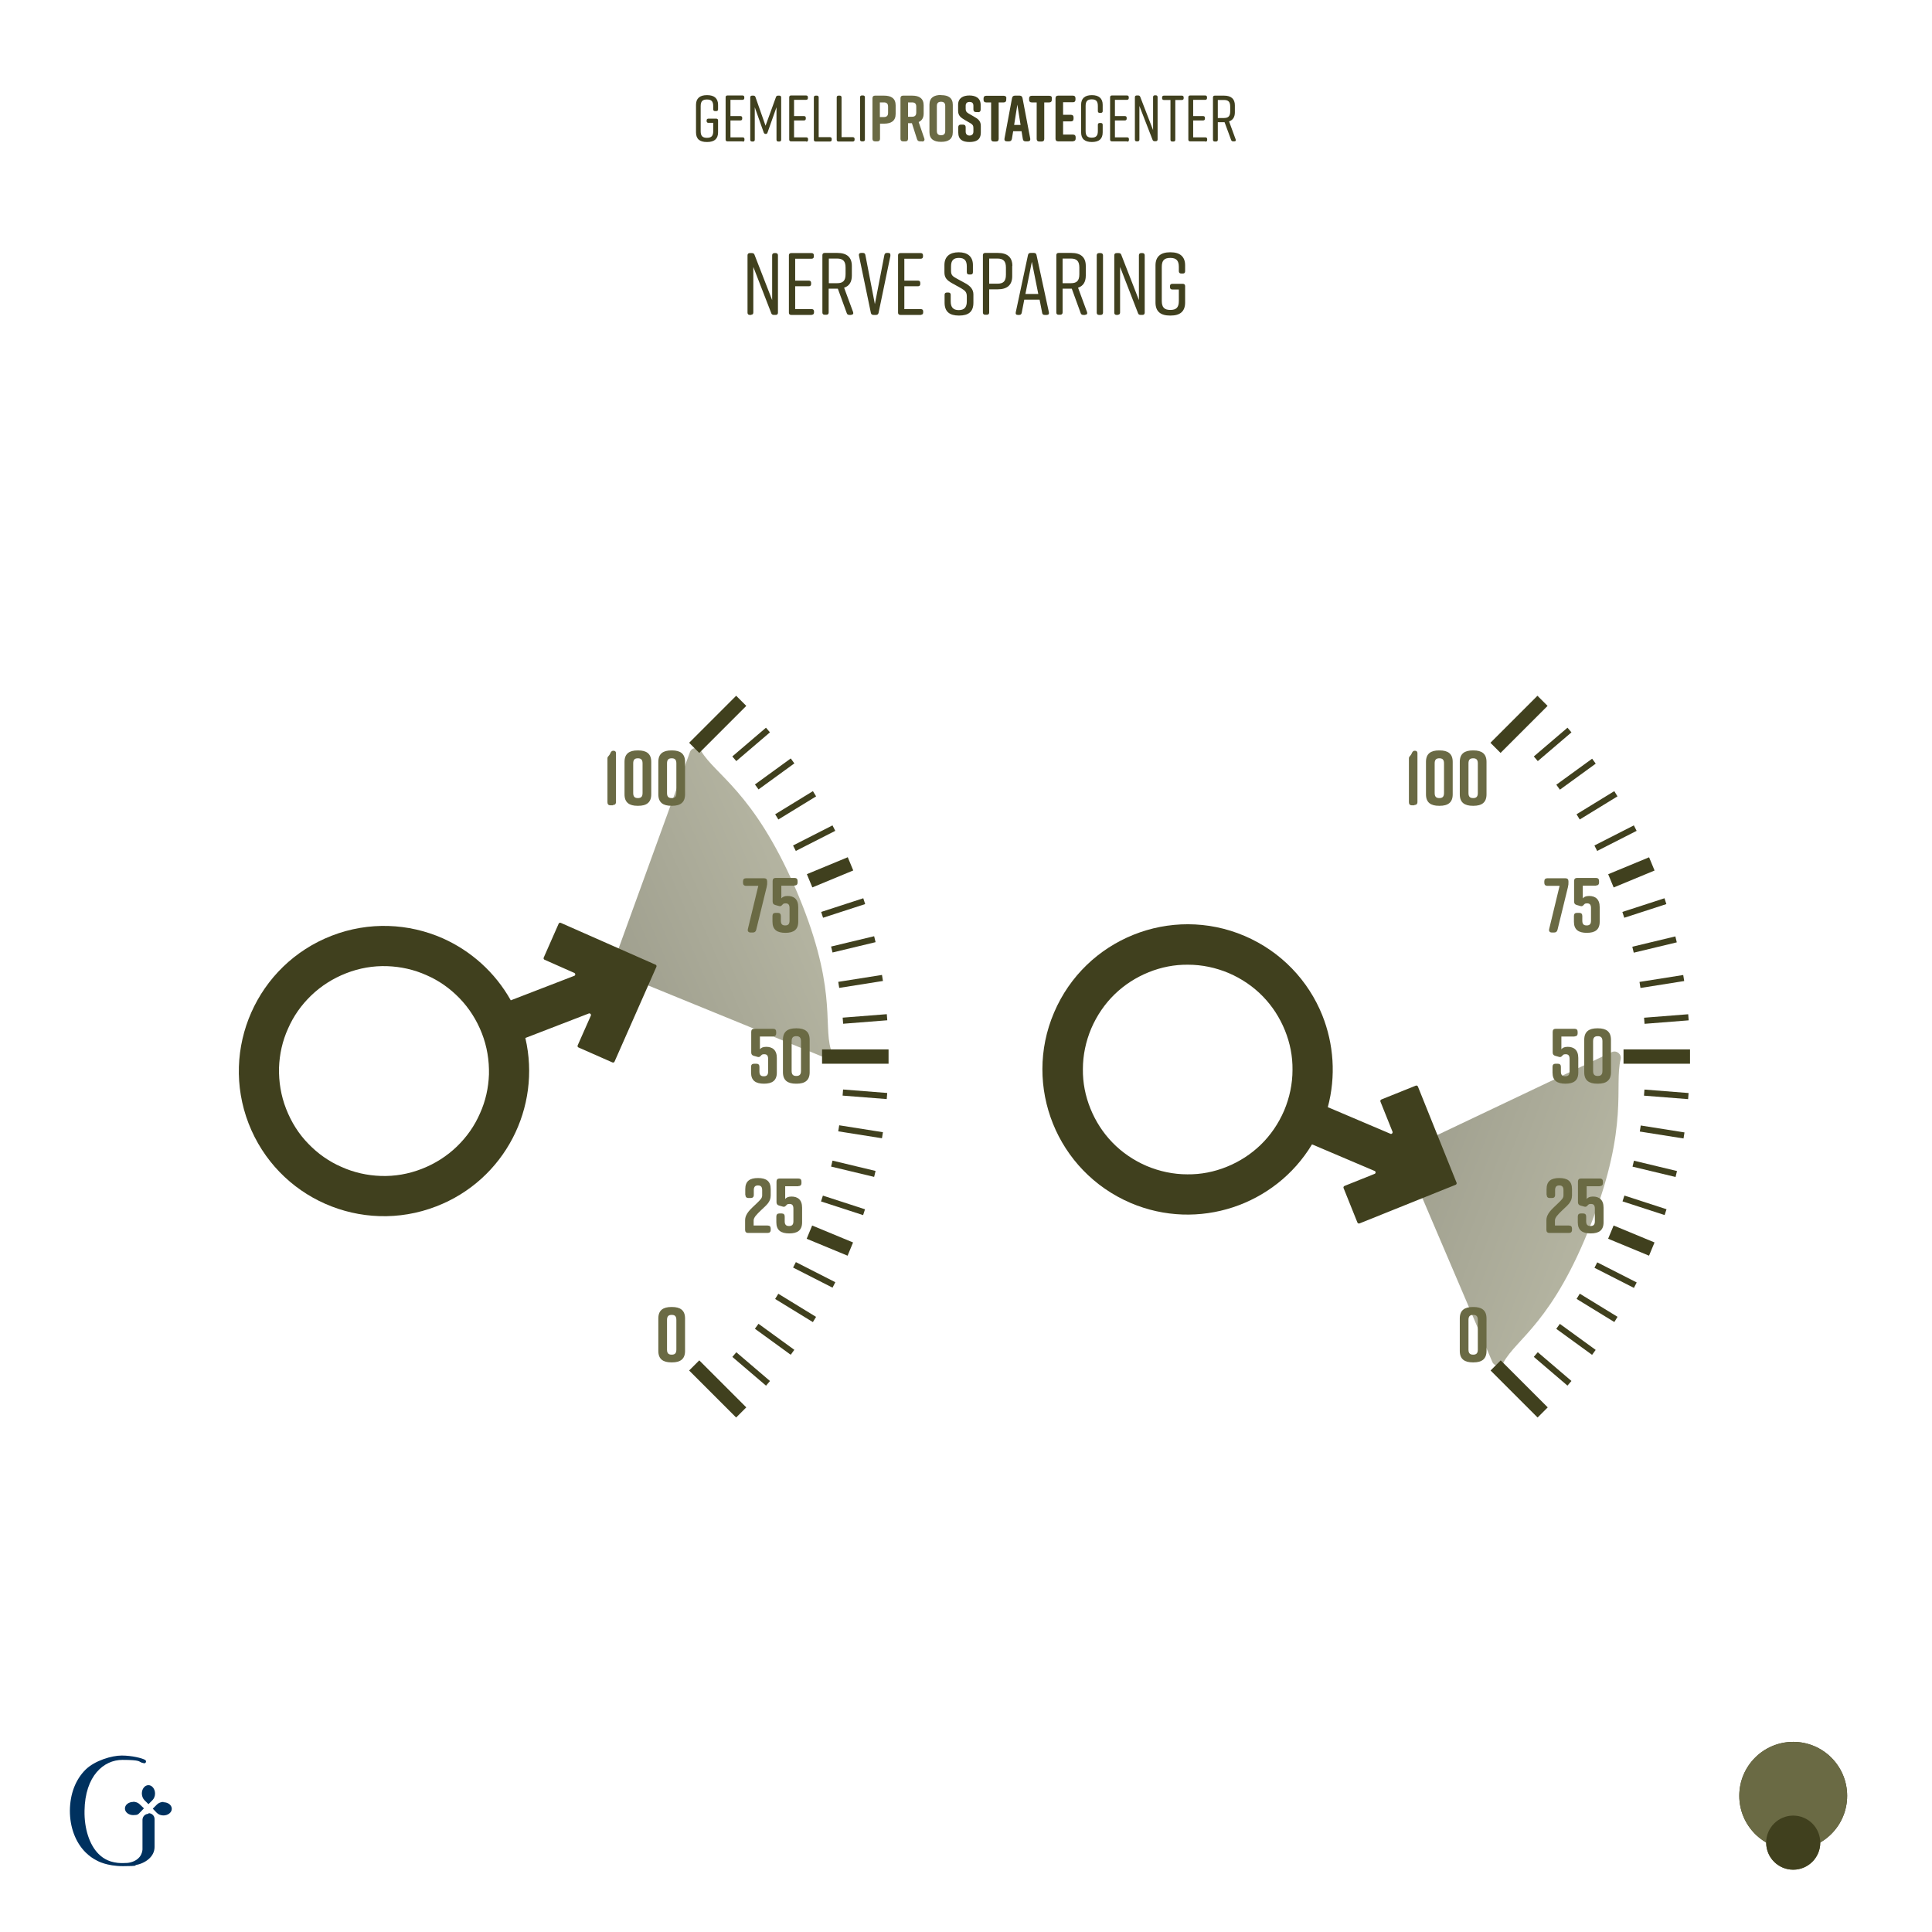 <?xml version="1.0" encoding="UTF-8"?>
<svg id="Livello_1" xmlns="http://www.w3.org/2000/svg" xmlns:xlink="http://www.w3.org/1999/xlink" version="1.1" viewBox="0 0 1200 1200">
  <!-- Generator: Adobe Illustrator 29.0.0, SVG Export Plug-In . SVG Version: 2.1.0 Build 186)  -->
  <defs>
    <style>
      .st0 {
        fill: url(#Sfumatura_senza_nome_2);
      }

      .st0, .st1 {
        opacity: .5;
      }

      .st0, .st1, .st2 {
        isolation: isolate;
      }

      .st1 {
        fill: url(#Sfumatura_senza_nome);
      }

      .st3 {
        fill: #00315f;
      }

      .st4 {
        fill: #40401e;
      }

      .st5 {
        fill: #6a6a44;
      }
    </style>
    <linearGradient id="Sfumatura_senza_nome" data-name="Sfumatura senza nome" x1="391.6" y1="435.3" x2="515.6" y2="435.3" gradientTransform="translate(194.8 1156.1) rotate(-23.5) scale(1 -1)" gradientUnits="userSpaceOnUse">
      <stop offset="0" stop-color="#40401e"/>
      <stop offset="1" stop-color="#6a6a44"/>
    </linearGradient>
    <linearGradient id="Sfumatura_senza_nome_2" data-name="Sfumatura senza nome 2" x1="849.9" y1="605.5" x2="973.8" y2="605.5" gradientTransform="translate(-138 973.1) rotate(21.1) scale(1 -1)" gradientUnits="userSpaceOnUse">
      <stop offset="0" stop-color="#40401e"/>
      <stop offset="1" stop-color="#6a6a44"/>
    </linearGradient>
  </defs>
  <g id="SFONDO_E_GUIDE">
    <g>
      <path class="st3" d="M82.8,1119.2c-2.9,0-5.2,1.8-5.2,4.1s2.3,4.1,5.2,4.1,3.1-.6,4.1-1.6l2.5-2.6-2.6-2.5c-1-1-2.5-1.6-4.1-1.6"/>
      <path class="st3" d="M92.2,1126.6c-2,0-3.6,1.6-3.7,3.6v17.4c0,.2,0,.5,0,.7,0,.1,0,.2,0,.4,0,0,0,0,0,.1-.1,1.3-.5,2.4-1,3.4-2,3.7-6.3,4.7-8.4,4.9-.8,0-1.8.1-2.9.1h-.6c-.1,0-.2,0-.3,0-2.6,0-6.2-.7-8.3-1.7-2.1-.9-4-2.2-5.8-4-5.7-5.7-8.9-15.8-8.7-26.8.3-21.8,12-31.6,23.5-31.6s10.1,1.1,12,1.7c.8.2,1.2.4,1.7.4s.9-.4,1-1h0c0-.5-.2-.9-.6-1.1-1.8-1.1-8.3-2.7-14.5-2.7s-16.7,3.1-22.5,8.8c-6.2,6.2-9.6,15-9.7,25.5,0,10.1,3.4,19.5,9.7,25.8,2.2,2.2,4.7,4,7.4,5.3h0s5.7,3.3,15.9,3.3,7.6-.6,7.6-.6h0c6.2-1.1,12-5.2,12-11.3v-17.4c0-2-1.7-3.6-3.7-3.6"/>
      <path class="st3" d="M88.1,1113.9c0,1.6.6,3.1,1.5,4.1l2.6,2.6,2.5-2.5c1-1,1.6-2.5,1.6-4.1,0-2.8-1.8-5.2-4.1-5.2s-4.1,2.3-4.1,5.2"/>
      <path class="st3" d="M101.6,1119.2c-1.6,0-3.1.6-4.1,1.6l-2.6,2.6,2.5,2.6c1,1,2.5,1.6,4.1,1.6,2.8,0,5.2-1.8,5.2-4.1s-2.3-4.1-5.2-4.1"/>
    </g>
    <g>
      <path class="st4" d="M446,74.7v7.5c0,4.1-2.4,6-6.7,6h-.3c-4.3,0-6.7-1.8-6.7-6v-17.1c0-4,2.4-6,6.7-6h.3c4.3,0,6.7,2,6.7,6v2.8c0,.7-.4,1.1-1.1,1.1h-.8c-.7,0-1.1-.4-1.1-1.1v-2c0-3-1.2-4.1-3.9-4.1s-3.9,1.1-3.9,4.1v15.6c0,3,1.2,4.1,3.9,4.1s3.9-1.1,3.9-4.1v-5.2h-3c-.7,0-1.1-.4-1.1-1.1v-.4c0-.7.4-1.1,1.1-1.1h4.9c.7,0,1.1.4,1.1,1.1h0Z"/>
      <path class="st4" d="M461.3,87.8h-9.5c-.7,0-1.1-.4-1.1-1.1v-26.3c0-.7.4-1.1,1.1-1.1h9.4c.7,0,1.1.4,1.1,1.1v.5c0,.7-.4,1.1-1.1,1.1h-7.5v10.1h6.2c.7,0,1.1.4,1.1,1.1v.5c0,.7-.4,1.1-1.1,1.1h-6.2v10.5h7.6c.7,0,1.1.4,1.1,1.1v.5c0,.7-.4,1.1-1.1,1.1h0Z"/>
      <path class="st4" d="M476.7,82.4c-.2.6-.6.8-1.1.8s-1-.3-1.2-.8l-5.6-15.8v20.2c0,.7-.4,1.1-1.1,1.1h-.6c-.7,0-1.1-.4-1.1-1.1v-26.3c0-.7.4-1.1,1.1-1.1h.9c.6,0,1,.3,1.2.8l6.3,17.9,6.5-17.9c.2-.5.6-.8,1.2-.8h.9c.7,0,1.1.4,1.1,1.1v26.3c0,.7-.4,1.1-1.1,1.1h-.7c-.7,0-1.1-.4-1.1-1.1v-20.2l-5.6,15.8h0Z"/>
      <path class="st4" d="M500.8,87.8h-9.5c-.7,0-1.1-.4-1.1-1.1v-26.3c0-.7.4-1.1,1.1-1.1h9.4c.7,0,1.1.4,1.1,1.1v.5c0,.7-.4,1.1-1.1,1.1h-7.5v10.1h6.2c.7,0,1.1.4,1.1,1.1v.5c0,.7-.4,1.1-1.1,1.1h-6.2v10.5h7.6c.7,0,1.1.4,1.1,1.1v.5c0,.7-.4,1.1-1.1,1.1h0Z"/>
      <path class="st4" d="M516.6,86.2v.6c0,.7-.4,1.1-1.1,1.1h-8.9c-.7,0-1.1-.4-1.1-1.1v-26.3c0-.7.4-1.1,1.1-1.1h.8c.7,0,1.1.4,1.1,1.1v24.7h7c.7,0,1.1.4,1.1,1.1h0Z"/>
      <path class="st4" d="M530.8,86.2v.6c0,.7-.4,1.1-1.1,1.1h-8.9c-.7,0-1.1-.4-1.1-1.1v-26.3c0-.7.4-1.1,1.1-1.1h.8c.7,0,1.1.4,1.1,1.1v24.7h7c.7,0,1.1.4,1.1,1.1h0Z"/>
      <path class="st4" d="M536.1,87.8h-.8c-.7,0-1.1-.4-1.1-1.1v-26.3c0-.7.4-1.1,1.1-1.1h.8c.7,0,1.1.4,1.1,1.1v26.3c0,.7-.4,1.1-1.1,1.1Z"/>
      <path class="st5" d="M556.3,65.4v5.4c0,4.3-2.8,6-7.1,6h-2.6v9.4c0,1.1-.6,1.6-1.6,1.6h-1.5c-1.1,0-1.6-.6-1.6-1.6v-25.2c0-1.1.6-1.6,1.6-1.6h5.7c4.3,0,7.1,1.7,7.1,6h0ZM551.6,66.2c0-2-1.1-2.6-2.6-2.6h-2.5v9.1h2.5c1.5,0,2.6-.6,2.6-2.6v-3.9h0Z"/>
      <path class="st5" d="M572.8,87.8h-1.4c-.9,0-1.5-.4-1.8-1.3l-3.2-10h-2.4v9.7c0,1.1-.6,1.6-1.6,1.6h-1.5c-1.1,0-1.6-.6-1.6-1.6v-25.2c0-1.1.6-1.6,1.6-1.6h5.7c4.3,0,7.1,1.7,7.1,6v5.1c0,2.7-1.1,4.4-3.1,5.3l3.5,10.2c.4,1.1-.2,1.9-1.3,1.9h0ZM564,72.5h2.5c1.5,0,2.6-.6,2.6-2.6v-3.7c0-2-1.1-2.6-2.6-2.6h-2.5v8.9Z"/>
      <path class="st5" d="M584.4,59.1h.3c4.3,0,7.1,1.7,7.1,6v17c0,4.3-2.8,6-7.1,6h-.3c-4.3,0-7.1-1.7-7.1-6v-17.1c0-4.3,2.8-6,7.1-6ZM584.5,84c1.5,0,2.6-.6,2.6-2.6v-15.6c0-2-1.1-2.6-2.6-2.6s-2.6.6-2.6,2.6v15.6c0,2,1.1,2.6,2.6,2.6Z"/>
      <path class="st4" d="M607.6,69.6h-1.4c-1.1,0-1.6-.6-1.6-1.6v-2.3c0-1.8-1-2.4-2.4-2.4s-2.4.7-2.4,2.4v1.9c0,1.5.5,2.1,1.8,2.9l3.3,1.9c2.7,1.5,4.3,2.8,4.3,5.8v4.1c0,4.4-2.7,5.9-7,5.9h0c-4.3,0-7-1.5-7-5.9v-3.3c0-1.1.6-1.6,1.6-1.6h1.4c1.1,0,1.6.6,1.6,1.6v2.7c0,1.7,1,2.5,2.4,2.5s2.4-.8,2.4-2.5v-2.2c0-1.5-.5-2.2-1.9-3l-3.3-1.9c-2.8-1.6-4.3-2.9-4.3-5.8v-3.7c0-4.2,3.1-5.8,7-5.8h0c3.9,0,7,1.6,7,5.8v3c0,1.1-.6,1.6-1.6,1.6h0Z"/>
      <path class="st4" d="M625,61.1v.9c0,1.1-.6,1.6-1.6,1.6h-3.1v22.7c0,1.1-.6,1.6-1.6,1.6h-1.5c-1.1,0-1.6-.6-1.6-1.6v-22.7h-3.1c-1.1,0-1.6-.6-1.6-1.6v-.9c0-1.1.6-1.6,1.6-1.6h11c1.1,0,1.6.6,1.6,1.6Z"/>
      <path class="st4" d="M638.5,87.8h-1.5c-1,0-1.6-.5-1.7-1.5l-.8-4.8h-5.2l-.8,4.8c-.2,1-.8,1.5-1.8,1.5h-1.3c-1.1,0-1.7-.6-1.5-1.7l4.7-25.2c.2-1,.8-1.5,1.8-1.5h2.9c1,0,1.6.5,1.8,1.5l4.8,25.2c.2,1.1-.4,1.7-1.5,1.7h0ZM633.9,77.6l-2-12.6-2,12.6h4Z"/>
      <path class="st4" d="M653.3,61.1v.9c0,1.1-.6,1.6-1.6,1.6h-3.1v22.7c0,1.1-.6,1.6-1.6,1.6h-1.5c-1.1,0-1.6-.6-1.6-1.6v-22.7h-3.1c-1.1,0-1.6-.6-1.6-1.6v-.9c0-1.1.6-1.6,1.6-1.6h11c1.1,0,1.6.6,1.6,1.6Z"/>
      <path class="st4" d="M666.5,87.8h-9.3c-1.1,0-1.6-.6-1.6-1.6v-25.2c0-1.1.6-1.6,1.6-1.6h9.2c1.1,0,1.6.6,1.6,1.6v.9c0,1.1-.6,1.6-1.6,1.6h-6.1v7.8h4.9c1.1,0,1.6.6,1.6,1.6v.9c0,1.1-.6,1.6-1.6,1.6h-4.9v8.2h6.2c1.1,0,1.6.6,1.6,1.6v.9c0,1.1-.6,1.6-1.6,1.6h0Z"/>
      <path class="st4" d="M684.9,77.6v4.6c0,4.1-2.3,6-6.7,6h0c-4.3,0-6.7-1.8-6.7-6v-17.1c0-4,2.3-6,6.7-6h0c4.3,0,6.7,2,6.7,6v3.9c0,.7-.4,1.1-1.1,1.1h-.8c-.7,0-1.1-.4-1.1-1.1v-3.2c0-2.9-1.1-4.1-3.8-4.1s-3.8,1.2-3.8,4.1v15.6c0,2.9,1.1,4.1,3.8,4.1s3.8-1.2,3.8-4.1v-3.9c0-.7.4-1.1,1.1-1.1h.8c.7,0,1.1.4,1.1,1.1Z"/>
      <path class="st4" d="M700.1,87.8h-9.5c-.7,0-1.1-.4-1.1-1.1v-26.3c0-.7.4-1.1,1.1-1.1h9.4c.7,0,1.1.4,1.1,1.1v.5c0,.7-.4,1.1-1.1,1.1h-7.5v10.1h6.2c.7,0,1.1.4,1.1,1.1v.5c0,.7-.4,1.1-1.1,1.1h-6.2v10.5h7.6c.7,0,1.1.4,1.1,1.1v.5c0,.7-.4,1.1-1.1,1.1h0Z"/>
      <path class="st4" d="M706.6,87.8h-.6c-.7,0-1.1-.4-1.1-1.1v-26.3c0-.7.4-1.1,1.1-1.1h1c.6,0,1,.3,1.2.8l8,20.7v-20.5c0-.7.4-1.1,1.1-1.1h.6c.7,0,1.1.4,1.1,1.1v26.3c0,.7-.4,1.1-1.1,1.1h-.8c-.6,0-1-.3-1.2-.8l-8.2-21.1v20.9c0,.7-.4,1.1-1.1,1.1h0Z"/>
      <path class="st4" d="M735.2,60.5v.5c0,.7-.4,1.1-1.1,1.1h-4.1v24.7c0,.7-.4,1.1-1.1,1.1h-.8c-.7,0-1.1-.4-1.1-1.1v-24.7h-4.1c-.7,0-1.1-.4-1.1-1.1v-.5c0-.7.4-1.1,1.1-1.1h11.2c.7,0,1.1.4,1.1,1.1h0Z"/>
      <path class="st4" d="M748.7,87.8h-9.5c-.7,0-1.1-.4-1.1-1.1v-26.3c0-.7.4-1.1,1.1-1.1h9.4c.7,0,1.1.4,1.1,1.1v.5c0,.7-.4,1.1-1.1,1.1h-7.5v10.1h6.2c.7,0,1.1.4,1.1,1.1v.5c0,.7-.4,1.1-1.1,1.1h-6.2v10.5h7.6c.7,0,1.1.4,1.1,1.1v.5c0,.7-.4,1.1-1.1,1.1h0Z"/>
      <path class="st4" d="M766.7,87.8h-.8c-.6,0-1-.3-1.2-.8l-4.1-11.1h-4.2v10.9c0,.7-.4,1.1-1.1,1.1h-.8c-.7,0-1.1-.4-1.1-1.1v-26.3c0-.7.4-1.1,1.1-1.1h5.8c4.3,0,6.7,2,6.7,6v4.4c0,3-1.3,4.8-3.6,5.6l4.1,11.2c.2.7,0,1.2-.8,1.2h0ZM756.4,73.3h3.8c2.7,0,3.9-1.1,3.9-4.1v-3c0-3-1.2-4.1-3.9-4.1h-3.8v11.2Z"/>
    </g>
    <circle class="st4" cx="1113.8" cy="1115.4" r="33.5"/>
    <circle class="st5" cx="1113.8" cy="1144.5" r="16.8"/>
    <circle class="st5" cx="1113.8" cy="1115.4" r="33.5"/>
    <circle class="st4" cx="1113.8" cy="1144.5" r="16.8"/>
  </g>
  <g id="CHIRURGIA_ROBOTICA">
    <g id="Nerve_Sparing">
      <path class="st1" d="M382.8,604l128,52.3c3,1.2,6.1-1.6,5.2-4.7-4.7-16.1,4.3-39.3-22.2-100.4-25.9-59.4-49.6-70-58.3-84.7-1.7-2.8-5.9-2.4-7,.7l-47.9,131.9c-.7,2,.2,4.1,2.2,4.9h0Z"/>
      <path class="st0" d="M872.6,718.7l54.3,127.2c1.3,3,5.5,3.2,7,.3,8-14.8,30.7-24.9,54.7-87,23.3-60.4,13.9-84.6,18-101.2.8-3.2-2.5-5.9-5.5-4.5l-126.7,60.2c-1.9.9-2.7,3.1-1.9,5h0Z"/>
      <g class="st2">
        <g class="st2">
          <path class="st4" d="M466.5,195.6h-.8c-.9,0-1.4-.5-1.4-1.4v-35.6c0-.9.5-1.4,1.4-1.4h1.4c.8,0,1.4.4,1.6,1.2l10.9,28v-27.8c0-.9.5-1.4,1.4-1.4h.8c.9,0,1.4.5,1.4,1.4v35.6c0,.9-.5,1.4-1.4,1.4h-1.2c-.8,0-1.4-.4-1.6-1.2l-11.1-28.6v28.3c0,.9-.5,1.4-1.4,1.4Z"/>
          <path class="st4" d="M504.3,195.6h-12.9c-.9,0-1.4-.5-1.4-1.4v-35.6c0-.9.5-1.4,1.4-1.4h12.7c.9,0,1.4.5,1.4,1.4v.7c0,.9-.5,1.4-1.4,1.4h-10.2v13.6h8.5c.9,0,1.4.5,1.4,1.4v.7c0,.9-.5,1.4-1.4,1.4h-8.5v14.2h10.3c.9,0,1.4.5,1.4,1.4v.7c0,.9-.5,1.4-1.4,1.4Z"/>
        </g>
        <g class="st2">
          <path class="st4" d="M528.7,195.6h-1.2c-.8,0-1.4-.4-1.6-1.2l-5.5-15.1h-5.7v14.8c0,.9-.5,1.4-1.5,1.4h-1c-.9,0-1.4-.5-1.4-1.4v-35.6c0-.9.5-1.4,1.4-1.4h7.9c5.8,0,9,2.6,9,8.1v6c0,4-1.7,6.5-4.8,7.5l5.6,15.2c.3.9-.1,1.6-1.2,1.6ZM514.8,175.9h5.1c3.7,0,5.3-1.5,5.3-5.6v-4.1c0-4-1.6-5.6-5.3-5.6h-5.1v15.2Z"/>
        </g>
        <g class="st2">
          <path class="st4" d="M553.1,158.7l-7.4,35.6c-.2.9-.7,1.3-1.6,1.3h-1.6c-.9,0-1.4-.4-1.6-1.3l-7.4-35.6c-.2-1,.3-1.6,1.3-1.6h1.2c.8,0,1.4.4,1.5,1.3l5.9,30.5,5.9-30.5c.2-.9.7-1.3,1.5-1.3h.9c1,0,1.5.5,1.3,1.6Z"/>
          <path class="st4" d="M572.1,195.6h-12.9c-.9,0-1.4-.5-1.4-1.4v-35.6c0-.9.5-1.4,1.4-1.4h12.7c.9,0,1.4.5,1.4,1.4v.7c0,.9-.5,1.4-1.4,1.4h-10.2v13.6h8.5c.9,0,1.4.5,1.4,1.4v.7c0,.9-.5,1.4-1.4,1.4h-8.5v14.2h10.3c.9,0,1.4.5,1.4,1.4v.7c0,.9-.5,1.4-1.4,1.4Z"/>
          <path class="st4" d="M602.9,170.5h-1c-.9,0-1.4-.5-1.4-1.4v-3.6c0-3.7-1.5-5.3-4.9-5.3s-4.9,1.6-4.9,5.3v2.7c0,2.6.9,3.4,3.5,4.8l5.5,3c3,1.7,4.9,3.7,4.9,6.9v5.1c0,5.6-3,8-8.9,8h-.1c-5.8,0-8.9-2.4-8.9-8v-4.9c0-.9.5-1.4,1.4-1.4h1c.9,0,1.4.5,1.4,1.4v4.1c0,3.6,1.5,5.4,5,5.4s5-1.8,5-5.4v-3.1c0-2.6-1-3.6-3.6-5.1l-5.4-3c-3.4-1.9-4.9-3.5-4.9-6.8v-4.6c0-5.4,3.5-7.9,8.8-7.9h.1c5.3,0,8.8,2.5,8.8,7.9v4.5c0,.9-.5,1.4-1.4,1.4Z"/>
        </g>
        <g class="st2">
          <path class="st4" d="M628.7,165.2v6.4c0,5.5-3.2,8.1-9,8.1h-5.3v14.4c0,.9-.5,1.4-1.5,1.4h-1c-.9,0-1.4-.5-1.4-1.4v-35.6c0-.9.5-1.4,1.4-1.4h7.9c5.8,0,9,2.6,9,8.1ZM624.8,166.2c0-4-1.6-5.6-5.3-5.6h-5.1v15.6h5.1c3.7,0,5.3-1.5,5.3-5.6v-4.5Z"/>
        </g>
        <g class="st2">
          <path class="st4" d="M650,195.6h-1.2c-.8,0-1.4-.4-1.5-1.3l-1.6-8.2h-9.5l-1.6,8.2c-.2.9-.7,1.3-1.5,1.3h-.9c-1,0-1.5-.5-1.3-1.6l7.6-35.6c.2-.9.7-1.3,1.6-1.3h2.1c.9,0,1.4.4,1.6,1.3l7.7,35.6c.2,1-.3,1.6-1.3,1.6ZM644.9,182.6l-4-20-4,20h8Z"/>
          <path class="st4" d="M674,195.6h-1.2c-.8,0-1.4-.4-1.6-1.2l-5.5-15.1h-5.7v14.8c0,.9-.6,1.4-1.5,1.4h-1c-.9,0-1.4-.5-1.4-1.4v-35.6c0-.9.5-1.4,1.4-1.4h7.9c5.8,0,9,2.6,9,8.1v6c0,4-1.7,6.5-4.8,7.5l5.6,15.2c.3.9-.1,1.6-1.2,1.6ZM660,175.9h5.1c3.7,0,5.3-1.5,5.3-5.6v-4.1c0-4-1.6-5.6-5.3-5.6h-5.1v15.2Z"/>
          <path class="st4" d="M683.6,195.6h-1c-.9,0-1.4-.5-1.4-1.4v-35.6c0-.9.5-1.4,1.4-1.4h1c.9,0,1.5.5,1.5,1.4v35.6c0,.9-.5,1.4-1.5,1.4Z"/>
          <path class="st4" d="M694.3,195.6h-.8c-.9,0-1.4-.5-1.4-1.4v-35.6c0-.9.5-1.4,1.4-1.4h1.4c.8,0,1.4.4,1.6,1.2l10.9,28v-27.8c0-.9.5-1.4,1.4-1.4h.8c.9,0,1.4.5,1.4,1.4v35.6c0,.9-.5,1.4-1.4,1.4h-1.2c-.8,0-1.4-.4-1.6-1.2l-11.1-28.6v28.3c0,.9-.5,1.4-1.4,1.4Z"/>
          <path class="st4" d="M736.1,177.7v10.2c0,5.6-3.2,8.1-9,8.1h-.4c-5.8,0-9-2.5-9-8.1v-23.1c0-5.4,3.2-8.1,9-8.1h.4c5.8,0,9,2.7,9,8.1v3.7c0,.9-.5,1.4-1.4,1.4h-1c-.9,0-1.5-.5-1.5-1.4v-2.7c0-4-1.6-5.6-5.3-5.6s-5.3,1.5-5.3,5.6v21.1c0,4,1.6,5.6,5.3,5.6s5.3-1.5,5.3-5.6v-7.1h-4.1c-.9,0-1.4-.5-1.4-1.5v-.6c0-.9.5-1.4,1.4-1.4h6.6c.9,0,1.4.5,1.4,1.4Z"/>
        </g>
      </g>
      <path class="st4" d="M283.8,712.1c-6.2,6-13.6,10.7-21.8,13.9-8.2,3.2-16.8,4.7-25.5,4.4-8.4-.3-16.6-2.1-24.4-5.6-7.8-3.4-14.6-8.2-20.5-14.3-6.1-6.2-10.7-13.6-13.9-21.8-3.2-8.2-4.6-16.8-4.4-25.5.3-8.4,2.1-16.6,5.6-24.3,3.4-7.8,8.2-14.6,14.3-20.5,6.2-6,13.6-10.7,21.8-13.9,8.2-3.2,16.8-4.7,25.5-4.4,8.4.3,16.6,2.1,24.4,5.6,7.8,3.4,14.6,8.2,20.5,14.3,6,6.2,10.7,13.6,13.9,21.8,3.2,8.2,4.6,16.8,4.4,25.5-.3,8.4-2.1,16.6-5.6,24.3-3.4,7.8-8.2,14.6-14.3,20.5ZM317.3,621.4c-9.8-17.5-24.8-30.8-42.3-38.6-21.1-9.3-45.8-10.6-69-1.6-46.4,18-69.5,70.2-51.6,116.6,9,23.2,26.5,40.6,47.6,49.9,21.1,9.3,45.8,10.6,69,1.6,42.5-16.4,65.4-61.5,55.3-104.6l.8-.3,38.6-14.9c.8-.3,1.6.5,1.3,1.3l-8.2,18.5c-.2.5,0,1.1.5,1.3l21.1,9.3c.5.2,1.1,0,1.3-.5l26-58.9c.2-.5,0-1.1-.5-1.3l-58.9-26c-.5-.2-1.1,0-1.3.5l-9.3,21.1c-.2.5,0,1.1.5,1.3l18.5,8.2c.8.4.8,1.5,0,1.8l-38.6,14.9-.8.3h0Z"/>
      <g>
        <rect class="st4" x="441.3" y="842" width="8.9" height="41.3" transform="translate(-479.4 567.9) rotate(-45)"/>
        <rect class="st4" x="464.7" y="836.5" width="3.8" height="27.5" transform="translate(-483 652.9) rotate(-49.5)"/>
        <rect class="st4" x="479.3" y="818.1" width="3.8" height="27.5" transform="translate(-474.7 732.2) rotate(-54)"/>
        <rect class="st4" x="492.3" y="798.6" width="3.8" height="27.5" transform="translate(-456.7 809.3) rotate(-58.5)"/>
        <rect class="st4" x="503.8" y="778.2" width="3.8" height="27.5" transform="translate(-429.5 882.9) rotate(-63)"/>
        <rect class="st4" x="511" y="756.8" width="8.9" height="27.5" transform="translate(-393.7 951.9) rotate(-67.5)"/>
        <rect class="st4" x="521.7" y="734.9" width="3.8" height="27.5" transform="translate(-350.2 1015.3) rotate(-72)"/>
        <rect class="st4" x="528.1" y="712.3" width="3.8" height="27.5" transform="translate(-299.7 1071.8) rotate(-76.5)"/>
        <rect class="st4" x="532.7" y="689.3" width="3.8" height="27.5" transform="translate(-243.5 1121) rotate(-81)"/>
        <rect class="st4" x="535.4" y="665.9" width="3.8" height="27.5" transform="translate(-182.5 1162) rotate(-85.5)"/>
        <rect class="st4" x="510.6" y="651.8" width="41.3" height="8.9"/>
        <rect class="st4" x="523.5" y="631" width="27.5" height="3.8" transform="translate(-48 44.1) rotate(-4.5)"/>
        <rect class="st4" x="520.8" y="607.7" width="27.5" height="3.8" transform="translate(-88.8 91.1) rotate(-9)"/>
        <rect class="st4" x="516.3" y="584.6" width="27.5" height="3.8" transform="translate(-122.3 140) rotate(-13.5)"/>
        <rect class="st4" x="509.9" y="562.1" width="27.5" height="3.8" transform="translate(-148.6 189.4) rotate(-18)"/>
        <rect class="st4" x="501.8" y="537.4" width="27.5" height="8.9" transform="translate(-168.1 238.5) rotate(-22.5)"/>
        <rect class="st4" x="491.9" y="518.7" width="27.5" height="3.8" transform="translate(-181.2 286.3) rotate(-27)"/>
        <rect class="st4" x="480.4" y="498.3" width="27.5" height="3.8" transform="translate(-188.5 331.9) rotate(-31.5)"/>
        <rect class="st4" x="467.4" y="478.7" width="27.5" height="3.8" transform="translate(-190.6 374.7) rotate(-36)"/>
        <rect class="st4" x="452.8" y="460.3" width="27.5" height="3.8" transform="translate(-188.4 413.9) rotate(-40.5)"/>
        <rect class="st4" x="425.1" y="445.4" width="41.3" height="8.9" transform="translate(-187.5 447) rotate(-45)"/>
      </g>
      <g class="st2">
        <g class="st2">
          <path class="st5" d="M380.7,500.2h-1.5c-1.3,0-1.9-.7-1.9-1.9v-27.3c0-.5.1-.8.5-1.2.5-.6,1.1-1.3,1.4-2.2.4-.8.9-1.3,1.7-1.3h.2c1,0,1.5.6,1.5,1.5v30.3c0,1.3-.7,1.9-1.9,1.9Z"/>
          <path class="st5" d="M404.5,473.2v20.2c0,5.1-3,7.1-8.1,7.1h-.4c-5.1,0-8.1-2-8.1-7.1v-20.2c0-5.1,3-7.1,8.1-7.1h.4c5.1,0,8.1,2,8.1,7.1ZM396.2,471c-1.8,0-2.9.7-2.9,3.1v18.5c0,2.4,1.1,3.1,2.9,3.1s2.9-.7,2.9-3.1v-18.5c0-2.4-1.1-3.1-2.9-3.1Z"/>
          <path class="st5" d="M425.5,473.2v20.2c0,5.1-3,7.1-8.1,7.1h-.4c-5.1,0-8.1-2-8.1-7.1v-20.2c0-5.1,3-7.1,8.1-7.1h.4c5.1,0,8.1,2,8.1,7.1ZM417.2,471c-1.8,0-2.9.7-2.9,3.1v18.5c0,2.4,1.1,3.1,2.9,3.1s2.9-.7,2.9-3.1v-18.5c0-2.4-1.1-3.1-2.9-3.1Z"/>
        </g>
      </g>
      <g class="st2">
        <g class="st2">
          <path class="st5" d="M476.3,550.5l-6.6,27c-.3,1.2-1,1.7-2.1,1.7h-1.4c-1.3,0-2-.8-1.7-2.1l6.5-26.9h-7.6c-1.3,0-1.9-.7-1.9-1.9v-.9c0-1.3.7-1.9,1.9-1.9h11.2c1.3,0,1.9.7,1.9,1.9v.8c0,.9,0,1.5-.3,2.3Z"/>
          <path class="st5" d="M493.5,550.1h-8.2v7.9c.7-.8,1.7-1.5,3.9-1.5,3.8,0,6.6,1.9,6.6,6.9v9.1c0,5-2.9,6.9-8,6.9h0c-5.1,0-8-1.9-8-6.9v-3.6c0-1.3.7-1.9,1.9-1.9h1.4c1.3,0,1.9.7,1.9,1.9v3c0,2.3,1.1,2.9,2.7,2.9s2.7-.6,2.7-2.9v-7.9c0-2.3-1-2.9-2.4-2.9s-1.5.3-2.1.9c-.6.7-1.1,1-1.9.8l-2.5-.7c-1.1-.3-1.6-1-1.6-2.1v-12.8c0-1.3.7-1.9,1.9-1.9h11.7c1.3,0,1.9.7,1.9,1.9v.9c0,1.3-.7,1.9-1.9,1.9Z"/>
        </g>
      </g>
      <g class="st2">
        <g class="st2">
          <path class="st5" d="M480.2,643.8h-8.2v7.9c.7-.8,1.7-1.5,3.9-1.5,3.8,0,6.6,1.9,6.6,6.9v9.1c0,5-2.9,6.9-8,6.9h0c-5.1,0-8-1.9-8-6.9v-3.6c0-1.3.7-1.9,1.9-1.9h1.4c1.3,0,1.9.7,1.9,1.9v3c0,2.3,1.1,2.9,2.7,2.9s2.7-.6,2.7-2.9v-7.9c0-2.3-1-2.9-2.4-2.9s-1.5.3-2.1.9c-.6.7-1.1,1-1.9.8l-2.5-.7c-1.1-.3-1.6-1-1.6-2.1v-12.8c0-1.3.7-1.9,1.9-1.9h11.7c1.3,0,1.9.7,1.9,1.9v.9c0,1.3-.7,1.9-1.9,1.9Z"/>
          <path class="st5" d="M502.9,645.8v20.2c0,5.1-3,7.1-8.1,7.1h-.4c-5.1,0-8.1-2-8.1-7.1v-20.2c0-5.1,3-7.1,8.1-7.1h.4c5.1,0,8.1,2,8.1,7.1ZM494.6,643.6c-1.8,0-2.9.7-2.9,3.1v18.5c0,2.4,1.1,3.1,2.9,3.1s2.9-.7,2.9-3.1v-18.5c0-2.4-1.1-3.1-2.9-3.1Z"/>
        </g>
      </g>
      <g class="st2">
        <g class="st2">
          <path class="st5" d="M462.9,742.2v-3.6c0-5,2.8-6.9,7.9-6.9h0c5.1,0,7.9,1.9,7.9,6.9v3.9c0,4.2-2.8,6.1-6,9.2-2.8,2.7-4.6,4.5-4.6,6.4v3.1h8.7c1.3,0,1.9.7,1.9,1.9v.8c0,1.3-.7,1.9-1.9,1.9h-12.1c-1.3,0-1.9-.7-1.9-1.9v-5.9c0-4.3,3.5-7,6.9-10.3,2.6-2.5,3.7-3.5,3.7-5.2v-3.3c0-2.3-1.1-2.9-2.6-2.9s-2.6.6-2.6,2.9v3c0,1.3-.7,1.9-1.9,1.9h-1.4c-1.3,0-1.9-.7-1.9-1.9Z"/>
          <path class="st5" d="M495.9,736.8h-8.2v7.9c.7-.8,1.7-1.5,3.9-1.5,3.8,0,6.6,1.9,6.6,6.9v9.1c0,5-2.9,6.9-8,6.9h0c-5.1,0-8-1.9-8-6.9v-3.6c0-1.3.7-1.9,1.9-1.9h1.4c1.3,0,1.9.7,1.9,1.9v3c0,2.3,1.1,2.9,2.7,2.9s2.7-.6,2.7-2.9v-7.9c0-2.3-1-2.9-2.4-2.9s-1.5.3-2.1.9c-.6.7-1.1,1-1.9.8l-2.5-.7c-1.1-.3-1.6-1-1.6-2.1v-12.8c0-1.3.7-1.9,1.9-1.9h11.7c1.3,0,1.9.7,1.9,1.9v.9c0,1.3-.7,1.9-1.9,1.9Z"/>
        </g>
      </g>
      <g class="st2">
        <g class="st2">
          <path class="st5" d="M425.5,818.9v20.2c0,5.1-3,7.1-8.1,7.1h-.4c-5.1,0-8.1-2-8.1-7.1v-20.2c0-5.1,3-7.1,8.1-7.1h.4c5.1,0,8.1,2,8.1,7.1ZM417.2,816.7c-1.8,0-2.9.7-2.9,3.1v18.5c0,2.4,1.1,3.1,2.9,3.1s2.9-.7,2.9-3.1v-18.5c0-2.4-1.1-3.1-2.9-3.1Z"/>
        </g>
      </g>
      <path class="st4" d="M737.5,729.4c-8.7,0-17.2-1.8-25.3-5.2-8.1-3.5-15.3-8.4-21.3-14.6-5.8-6-10.4-13.1-13.6-21-3.2-7.9-4.8-16.1-4.7-24.5,0-8.7,1.8-17.2,5.2-25.3,3.5-8.1,8.4-15.3,14.6-21.3,6-5.8,13.1-10.4,21-13.6s16.1-4.8,24.5-4.7c8.7,0,17.2,1.8,25.3,5.2,8.1,3.5,15.3,8.4,21.3,14.6,5.8,6,10.4,13.1,13.6,21,3.2,7.9,4.8,16.1,4.7,24.5,0,8.7-1.8,17.2-5.2,25.3-3.5,8.1-8.4,15.3-14.6,21.3-6,5.8-13.1,10.4-21,13.6s-16.1,4.8-24.5,4.7ZM824.7,687.8c5.2-19.4,3.7-39.4-3.4-57.2-8.6-21.4-25.4-39.5-48.3-49.3-45.8-19.5-98.8,1.8-118.3,47.6-9.8,22.9-9.3,47.6-.7,69,8.6,21.4,25.4,39.5,48.3,49.3,41.9,17.8,89.8,1.5,112.6-36.4l.8.3,38.1,16.2c.8.3.8,1.5,0,1.8l-18.7,7.5c-.5.2-.8.8-.6,1.3l8.6,21.4c.2.5.8.8,1.3.6l59.7-24c.5-.2.8-.8.6-1.3l-24-59.7c-.2-.5-.8-.8-1.3-.6l-21.4,8.6c-.5.2-.8.8-.6,1.3l7.5,18.7c.3.8-.5,1.7-1.3,1.3l-38.1-16.2-.8-.3h0Z"/>
      <g>
        <rect class="st4" x="939.1" y="842" width="8.9" height="41.3" transform="translate(-333.6 919.9) rotate(-45)"/>
        <rect class="st4" x="962.5" y="836.5" width="3.8" height="27.5" transform="translate(-308.5 1031.4) rotate(-49.5)"/>
        <rect class="st4" x="977" y="818.1" width="3.8" height="27.5" transform="translate(-269.5 1134.9) rotate(-54)"/>
        <rect class="st4" x="990.1" y="798.6" width="3.8" height="27.5" transform="translate(-219 1233.7) rotate(-58.5)"/>
        <rect class="st4" x="1001.5" y="778.2" width="3.8" height="27.5" transform="translate(-157.7 1326.5) rotate(-63)"/>
        <rect class="st4" x="1008.8" y="756.8" width="8.9" height="27.5" transform="translate(-86.4 1411.8) rotate(-67.5)"/>
        <rect class="st4" x="1019.5" y="734.9" width="3.8" height="27.5" transform="translate(-6.2 1488.7) rotate(-72)"/>
        <rect class="st4" x="1025.8" y="712.3" width="3.8" height="27.5" transform="translate(81.9 1555.8) rotate(-76.5)"/>
        <rect class="st4" x="1030.4" y="689.3" width="3.8" height="27.5" transform="translate(176.5 1612.7) rotate(-81)"/>
        <rect class="st4" x="1033.1" y="665.9" width="3.8" height="27.5" transform="translate(276.2 1658.2) rotate(-85.5)"/>
        <rect class="st4" x="1008.4" y="651.8" width="41.3" height="8.9"/>
        <rect class="st4" x="1021.3" y="631" width="27.5" height="3.8" transform="translate(-46.5 83.2) rotate(-4.5)"/>
        <rect class="st4" x="1018.5" y="607.7" width="27.5" height="3.8" transform="translate(-82.7 169) rotate(-9)"/>
        <rect class="st4" x="1014" y="584.6" width="27.5" height="3.8" transform="translate(-108.6 256.3) rotate(-13.5)"/>
        <rect class="st4" x="1007.6" y="562.1" width="27.5" height="3.8" transform="translate(-124.3 343.2) rotate(-18)"/>
        <rect class="st4" x="999.5" y="537.4" width="27.5" height="8.9" transform="translate(-130.2 429) rotate(-22.5)"/>
        <rect class="st4" x="989.7" y="518.7" width="27.5" height="3.8" transform="translate(-127 512.3) rotate(-27)"/>
        <rect class="st4" x="978.2" y="498.3" width="27.5" height="3.8" transform="translate(-115.2 592) rotate(-31.5)"/>
        <rect class="st4" x="965.1" y="478.7" width="27.5" height="3.8" transform="translate(-95.5 667.4) rotate(-36)"/>
        <rect class="st4" x="950.6" y="460.3" width="27.5" height="3.8" transform="translate(-69.1 737.2) rotate(-40.5)"/>
        <rect class="st4" x="922.9" y="445.4" width="41.3" height="8.9" transform="translate(-41.8 799) rotate(-45)"/>
      </g>
      <g class="st2">
        <g class="st2">
          <path class="st5" d="M878.5,500.2h-1.5c-1.3,0-1.9-.7-1.9-1.9v-27.3c0-.5.1-.8.5-1.2.5-.6,1.1-1.3,1.4-2.2.4-.8.9-1.3,1.7-1.3h.2c1,0,1.5.6,1.5,1.5v30.3c0,1.3-.7,1.9-1.9,1.9Z"/>
          <path class="st5" d="M902.3,473.2v20.2c0,5.1-3,7.1-8.1,7.1h-.4c-5.1,0-8.1-2-8.1-7.1v-20.2c0-5.1,3-7.1,8.1-7.1h.4c5.1,0,8.1,2,8.1,7.1ZM894,471c-1.8,0-2.9.7-2.9,3.1v18.5c0,2.4,1.1,3.1,2.9,3.1s2.9-.7,2.9-3.1v-18.5c0-2.4-1.1-3.1-2.9-3.1Z"/>
          <path class="st5" d="M923.3,473.2v20.2c0,5.1-3,7.1-8.1,7.1h-.4c-5.1,0-8.1-2-8.1-7.1v-20.2c0-5.1,3-7.1,8.1-7.1h.4c5.1,0,8.1,2,8.1,7.1ZM915,471c-1.8,0-2.9.7-2.9,3.1v18.5c0,2.4,1.1,3.1,2.9,3.1s2.9-.7,2.9-3.1v-18.5c0-2.4-1.1-3.1-2.9-3.1Z"/>
        </g>
      </g>
      <g class="st2">
        <g class="st2">
          <path class="st5" d="M974,550.5l-6.6,27c-.3,1.2-1,1.7-2.1,1.7h-1.4c-1.3,0-2-.8-1.7-2.1l6.5-26.9h-7.6c-1.3,0-1.9-.7-1.9-1.9v-.9c0-1.3.7-1.9,1.9-1.9h11.2c1.3,0,1.9.7,1.9,1.9v.8c0,.9,0,1.5-.3,2.3Z"/>
          <path class="st5" d="M991.3,550.1h-8.2v7.9c.7-.8,1.7-1.5,3.9-1.5,3.8,0,6.6,1.9,6.6,6.9v9.1c0,5-2.9,6.9-8,6.9h0c-5.1,0-8-1.9-8-6.9v-3.6c0-1.3.7-1.9,1.9-1.9h1.4c1.3,0,1.9.7,1.9,1.9v3c0,2.3,1.1,2.9,2.7,2.9s2.7-.6,2.7-2.9v-7.9c0-2.3-1-2.9-2.4-2.9s-1.5.3-2.1.9c-.6.7-1.1,1-1.9.8l-2.5-.7c-1.1-.3-1.6-1-1.6-2.1v-12.8c0-1.3.7-1.9,1.9-1.9h11.7c1.3,0,1.9.7,1.9,1.9v.9c0,1.3-.7,1.9-1.9,1.9Z"/>
        </g>
      </g>
      <g class="st2">
        <g class="st2">
          <path class="st5" d="M978,643.8h-8.2v7.9c.7-.8,1.7-1.5,3.9-1.5,3.8,0,6.6,1.9,6.6,6.9v9.1c0,5-2.9,6.9-8,6.9h0c-5.1,0-8-1.9-8-6.9v-3.6c0-1.3.7-1.9,1.9-1.9h1.4c1.3,0,1.9.7,1.9,1.9v3c0,2.3,1.1,2.9,2.7,2.9s2.7-.6,2.7-2.9v-7.9c0-2.3-1-2.9-2.4-2.9s-1.5.3-2.1.9c-.6.7-1.1,1-1.9.8l-2.5-.7c-1.1-.3-1.6-1-1.6-2.1v-12.8c0-1.3.7-1.9,1.9-1.9h11.7c1.3,0,1.9.7,1.9,1.9v.9c0,1.3-.7,1.9-1.9,1.9Z"/>
          <path class="st5" d="M1000.6,645.8v20.2c0,5.1-3,7.1-8.1,7.1h-.4c-5.1,0-8.1-2-8.1-7.1v-20.2c0-5.1,3-7.1,8.1-7.1h.4c5.1,0,8.1,2,8.1,7.1ZM992.4,643.6c-1.8,0-2.9.7-2.9,3.1v18.5c0,2.4,1.1,3.1,2.9,3.1s2.9-.7,2.9-3.1v-18.5c0-2.4-1.1-3.1-2.9-3.1Z"/>
        </g>
      </g>
      <g class="st2">
        <g class="st2">
          <path class="st5" d="M960.6,742.2v-3.6c0-5,2.8-6.9,7.9-6.9h0c5.1,0,7.9,1.9,7.9,6.9v3.9c0,4.2-2.8,6.1-6,9.2-2.8,2.7-4.6,4.5-4.6,6.4v3.1h8.7c1.3,0,1.9.7,1.9,1.9v.8c0,1.3-.7,1.9-1.9,1.9h-12.1c-1.3,0-1.9-.7-1.9-1.9v-5.9c0-4.3,3.5-7,6.9-10.3,2.6-2.5,3.7-3.5,3.7-5.2v-3.3c0-2.3-1.1-2.9-2.6-2.9s-2.6.6-2.6,2.9v3c0,1.3-.7,1.9-1.9,1.9h-1.4c-1.3,0-1.9-.7-1.9-1.9Z"/>
          <path class="st5" d="M993.7,736.8h-8.2v7.9c.7-.8,1.7-1.5,3.9-1.5,3.8,0,6.6,1.9,6.6,6.9v9.1c0,5-2.9,6.9-8,6.9h0c-5.1,0-8-1.9-8-6.9v-3.6c0-1.3.7-1.9,1.9-1.9h1.4c1.3,0,1.9.7,1.9,1.9v3c0,2.3,1.1,2.9,2.7,2.9s2.7-.6,2.7-2.9v-7.9c0-2.3-1-2.9-2.4-2.9s-1.5.3-2.1.9c-.6.7-1.1,1-1.9.8l-2.5-.7c-1.1-.3-1.6-1-1.6-2.1v-12.8c0-1.3.7-1.9,1.9-1.9h11.7c1.3,0,1.9.7,1.9,1.9v.9c0,1.3-.7,1.9-1.9,1.9Z"/>
        </g>
      </g>
      <g class="st2">
        <g class="st2">
          <path class="st5" d="M923.3,818.9v20.2c0,5.1-3,7.1-8.1,7.1h-.4c-5.1,0-8.1-2-8.1-7.1v-20.2c0-5.1,3-7.1,8.1-7.1h.4c5.1,0,8.1,2,8.1,7.1ZM915,816.7c-1.8,0-2.9.7-2.9,3.1v18.5c0,2.4,1.1,3.1,2.9,3.1s2.9-.7,2.9-3.1v-18.5c0-2.4-1.1-3.1-2.9-3.1Z"/>
        </g>
      </g>
    </g>
  </g>
</svg>
